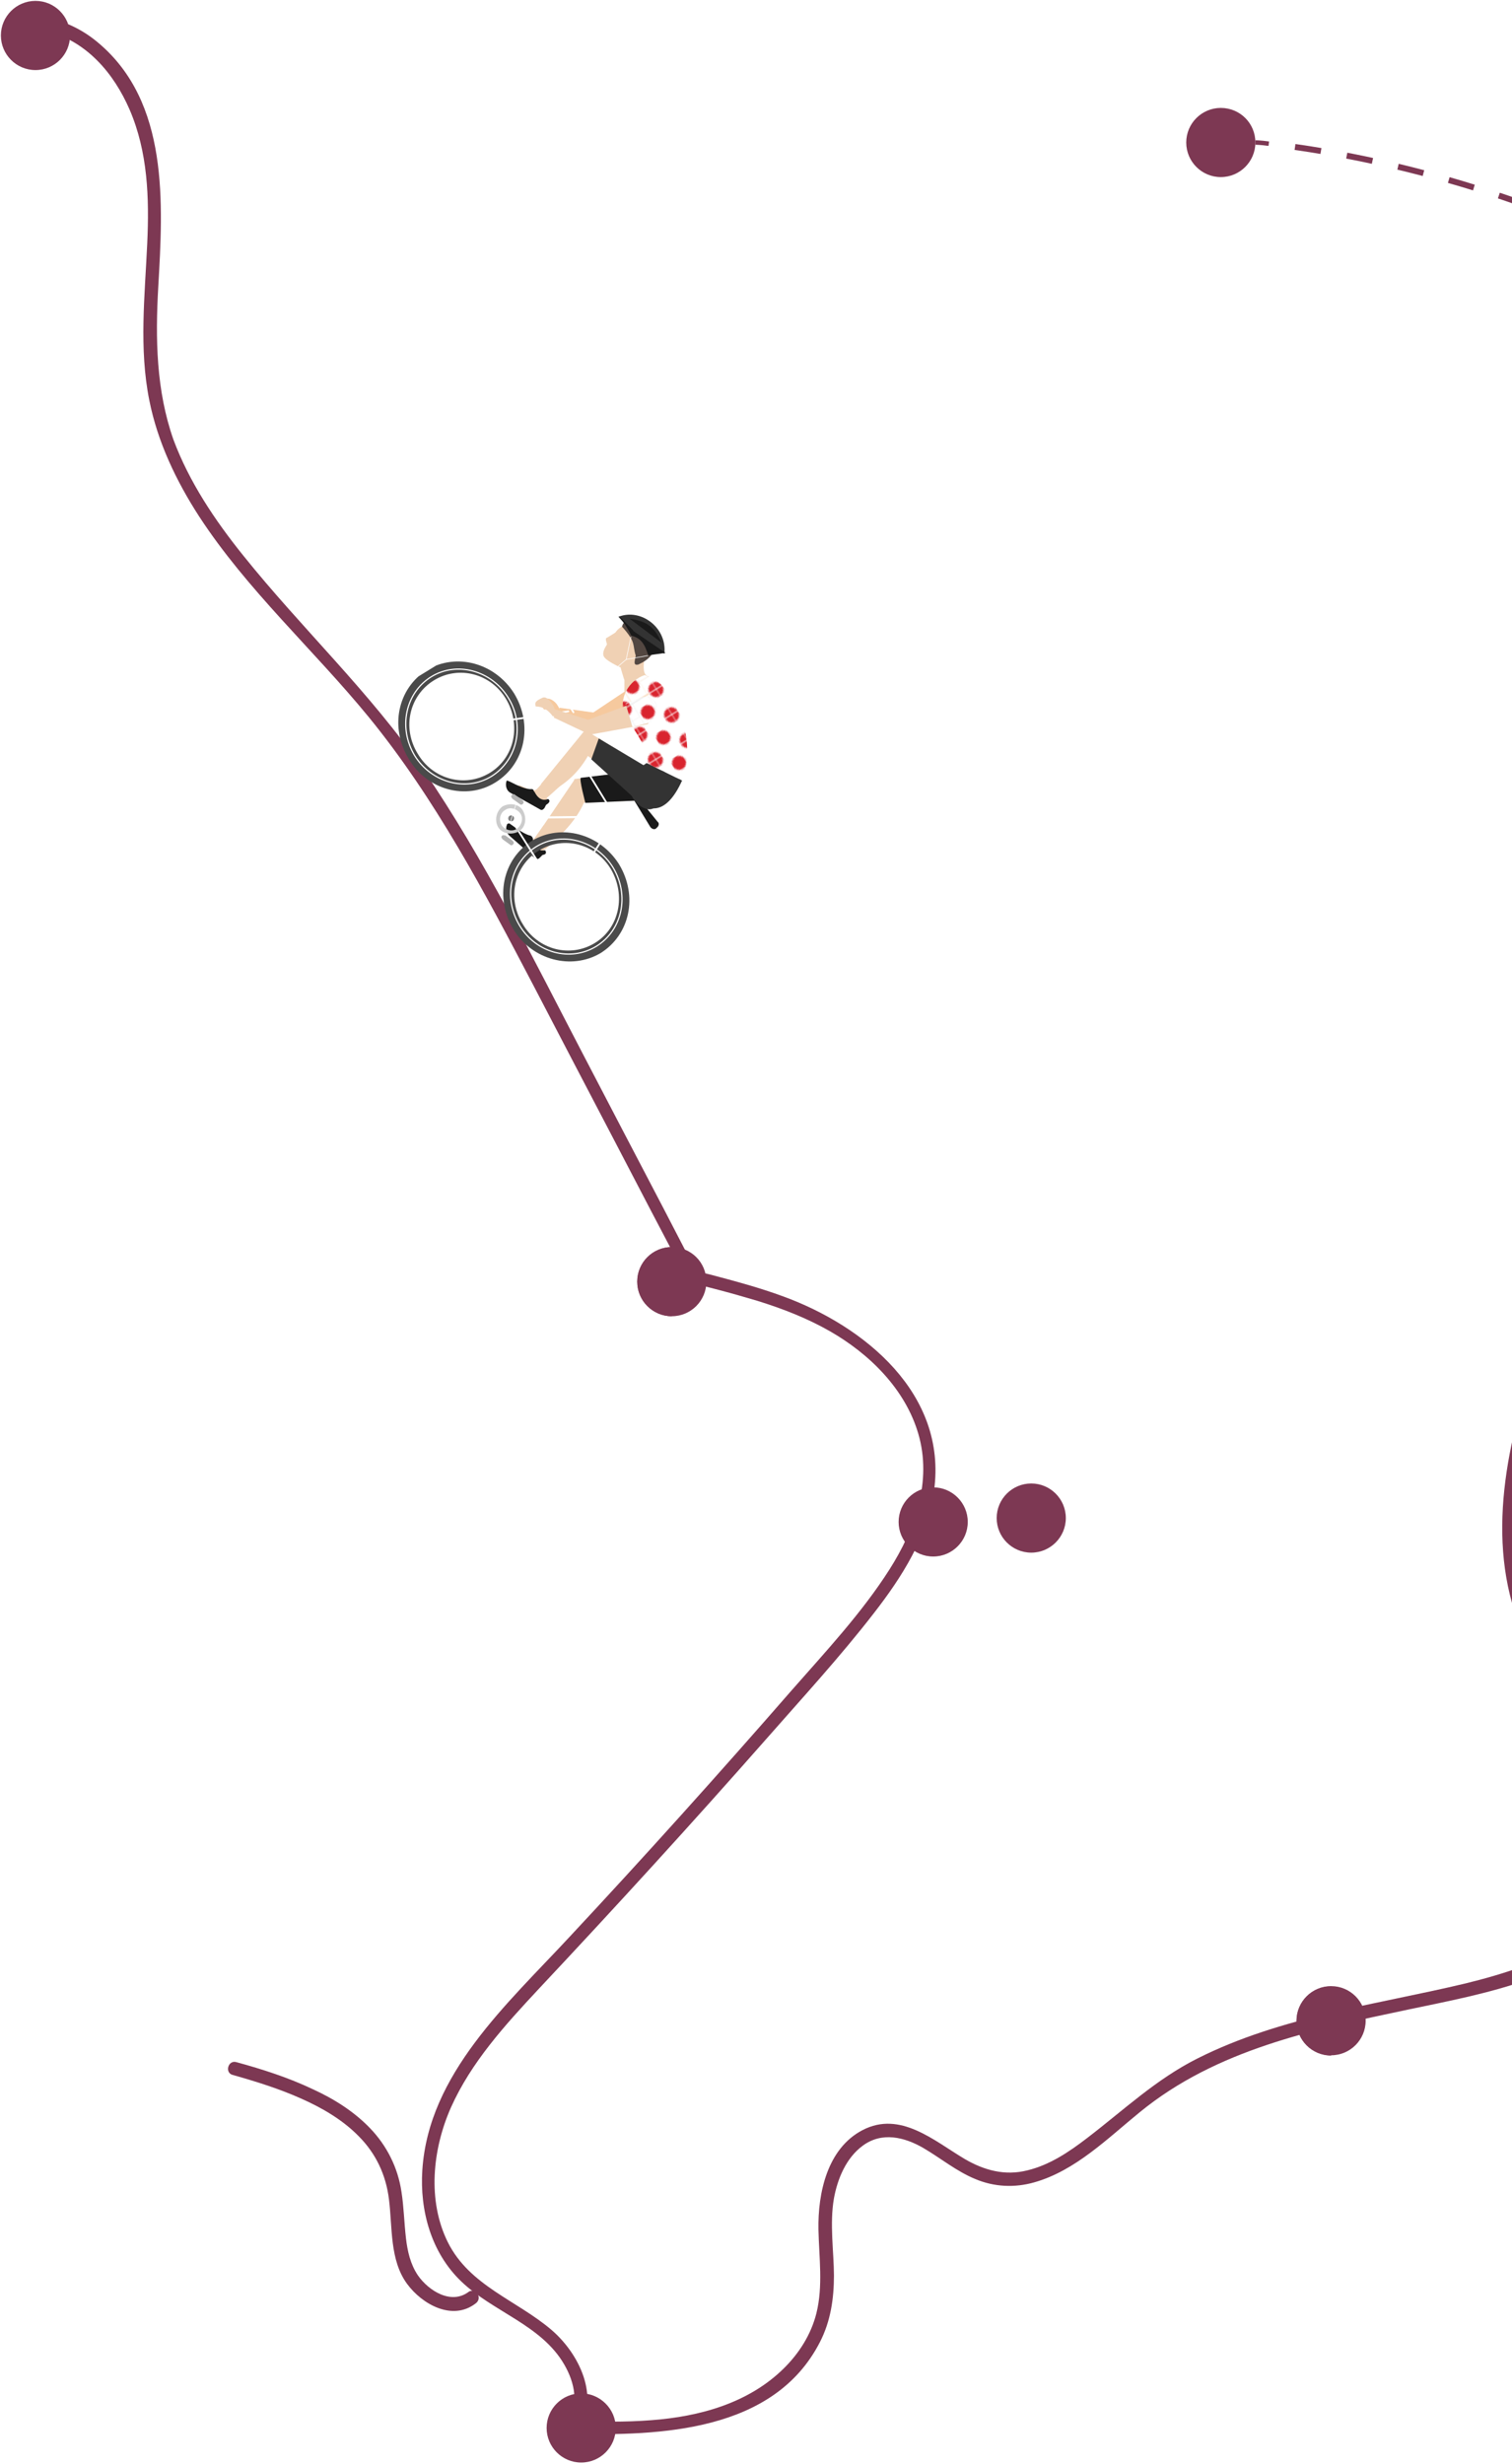 <?xml version="1.0" encoding="UTF-8"?>
<svg id="Calque_1" data-name="Calque 1" xmlns="http://www.w3.org/2000/svg" xmlns:xlink="http://www.w3.org/1999/xlink" version="1.1" viewBox="0 0 507.3 826.5">
  <defs>
    <style>
      .cls-1 {
        fill: #f6c99e;
      }

      .cls-1, .cls-2, .cls-3, .cls-4, .cls-5, .cls-6, .cls-7, .cls-8, .cls-9, .cls-10, .cls-11, .cls-12, .cls-13, .cls-14, .cls-15, .cls-16, .cls-17 {
        stroke-width: 0px;
      }

      .cls-18 {
        stroke-width: .6px;
      }

      .cls-18, .cls-19, .cls-4, .cls-20, .cls-21, .cls-22, .cls-23, .cls-24, .cls-25, .cls-26, .cls-27, .cls-28 {
        fill: none;
      }

      .cls-18, .cls-20, .cls-21, .cls-24, .cls-25, .cls-26, .cls-27, .cls-28 {
        stroke: #fff;
      }

      .cls-18, .cls-27 {
        stroke-linecap: round;
        stroke-linejoin: round;
      }

      .cls-2 {
        fill: #333;
      }

      .cls-3 {
        fill: #b3b3b3;
      }

      .cls-19 {
        stroke: #4a4a4a;
        stroke-width: 0px;
      }

      .cls-19, .cls-20, .cls-21, .cls-22, .cls-23, .cls-24, .cls-25, .cls-26, .cls-28 {
        stroke-miterlimit: 10;
      }

      .cls-29 {
        clip-path: url(#clippath);
      }

      .cls-5 {
        fill: #f0d1b4;
      }

      .cls-20 {
        stroke-width: .2px;
      }

      .cls-6 {
        fill: #1a1a1a;
      }

      .cls-21, .cls-27 {
        stroke-width: .6px;
      }

      .cls-30 {
        clip-path: url(#clippath-1);
      }

      .cls-31 {
        clip-path: url(#clippath-4);
      }

      .cls-32 {
        clip-path: url(#clippath-3);
      }

      .cls-33 {
        clip-path: url(#clippath-2);
      }

      .cls-34 {
        clip-path: url(#clippath-7);
      }

      .cls-35 {
        clip-path: url(#clippath-8);
      }

      .cls-36 {
        clip-path: url(#clippath-6);
      }

      .cls-37 {
        clip-path: url(#clippath-5);
      }

      .cls-38 {
        clip-path: url(#clippath-9);
      }

      .cls-39 {
        clip-path: url(#clippath-60);
      }

      .cls-40 {
        clip-path: url(#clippath-69);
      }

      .cls-41 {
        clip-path: url(#clippath-20);
      }

      .cls-42 {
        clip-path: url(#clippath-21);
      }

      .cls-43 {
        clip-path: url(#clippath-24);
      }

      .cls-44 {
        clip-path: url(#clippath-23);
      }

      .cls-45 {
        clip-path: url(#clippath-22);
      }

      .cls-46 {
        clip-path: url(#clippath-25);
      }

      .cls-47 {
        clip-path: url(#clippath-44);
      }

      .cls-48 {
        clip-path: url(#clippath-45);
      }

      .cls-49 {
        clip-path: url(#clippath-40);
      }

      .cls-50 {
        clip-path: url(#clippath-42);
      }

      .cls-51 {
        clip-path: url(#clippath-41);
      }

      .cls-52 {
        clip-path: url(#clippath-47);
      }

      .cls-53 {
        clip-path: url(#clippath-43);
      }

      .cls-54 {
        clip-path: url(#clippath-46);
      }

      .cls-55 {
        clip-path: url(#clippath-48);
      }

      .cls-56 {
        clip-path: url(#clippath-49);
      }

      .cls-57 {
        clip-path: url(#clippath-84);
      }

      .cls-58 {
        clip-path: url(#clippath-88);
      }

      .cls-59 {
        clip-path: url(#clippath-86);
      }

      .cls-60 {
        clip-path: url(#clippath-81);
      }

      .cls-61 {
        clip-path: url(#clippath-83);
      }

      .cls-62 {
        clip-path: url(#clippath-85);
      }

      .cls-63 {
        clip-path: url(#clippath-80);
      }

      .cls-64 {
        clip-path: url(#clippath-87);
      }

      .cls-65 {
        clip-path: url(#clippath-82);
      }

      .cls-66 {
        clip-path: url(#clippath-98);
      }

      .cls-67 {
        clip-path: url(#clippath-89);
      }

      .cls-68 {
        clip-path: url(#clippath-27);
      }

      .cls-69 {
        clip-path: url(#clippath-28);
      }

      .cls-70 {
        clip-path: url(#clippath-26);
      }

      .cls-71 {
        clip-path: url(#clippath-29);
      }

      .cls-72 {
        clip-path: url(#clippath-34);
      }

      .cls-73 {
        clip-path: url(#clippath-35);
      }

      .cls-74 {
        clip-path: url(#clippath-36);
      }

      .cls-75 {
        clip-path: url(#clippath-37);
      }

      .cls-76 {
        clip-path: url(#clippath-39);
      }

      .cls-77 {
        clip-path: url(#clippath-33);
      }

      .cls-78 {
        clip-path: url(#clippath-32);
      }

      .cls-79 {
        clip-path: url(#clippath-30);
      }

      .cls-80 {
        clip-path: url(#clippath-38);
      }

      .cls-81 {
        clip-path: url(#clippath-31);
      }

      .cls-82 {
        clip-path: url(#clippath-95);
      }

      .cls-83 {
        clip-path: url(#clippath-99);
      }

      .cls-84 {
        clip-path: url(#clippath-93);
      }

      .cls-85 {
        clip-path: url(#clippath-94);
      }

      .cls-86 {
        clip-path: url(#clippath-91);
      }

      .cls-87 {
        clip-path: url(#clippath-96);
      }

      .cls-88 {
        clip-path: url(#clippath-90);
      }

      .cls-89 {
        clip-path: url(#clippath-92);
      }

      .cls-90 {
        clip-path: url(#clippath-97);
      }

      .cls-91 {
        clip-path: url(#clippath-53);
      }

      .cls-92 {
        clip-path: url(#clippath-54);
      }

      .cls-93 {
        clip-path: url(#clippath-50);
      }

      .cls-94 {
        clip-path: url(#clippath-51);
      }

      .cls-95 {
        clip-path: url(#clippath-52);
      }

      .cls-96 {
        clip-path: url(#clippath-55);
      }

      .cls-97 {
        clip-path: url(#clippath-56);
      }

      .cls-98 {
        clip-path: url(#clippath-57);
      }

      .cls-99 {
        clip-path: url(#clippath-58);
      }

      .cls-100 {
        clip-path: url(#clippath-79);
      }

      .cls-101 {
        clip-path: url(#clippath-61);
      }

      .cls-102 {
        clip-path: url(#clippath-64);
      }

      .cls-103 {
        clip-path: url(#clippath-62);
      }

      .cls-104 {
        clip-path: url(#clippath-68);
      }

      .cls-105 {
        clip-path: url(#clippath-67);
      }

      .cls-106 {
        clip-path: url(#clippath-73);
      }

      .cls-107 {
        clip-path: url(#clippath-59);
      }

      .cls-108 {
        clip-path: url(#clippath-65);
      }

      .cls-109 {
        clip-path: url(#clippath-63);
      }

      .cls-110 {
        clip-path: url(#clippath-66);
      }

      .cls-111 {
        clip-path: url(#clippath-70);
      }

      .cls-112 {
        clip-path: url(#clippath-75);
      }

      .cls-113 {
        clip-path: url(#clippath-72);
      }

      .cls-114 {
        clip-path: url(#clippath-78);
      }

      .cls-115 {
        clip-path: url(#clippath-71);
      }

      .cls-116 {
        clip-path: url(#clippath-77);
      }

      .cls-117 {
        clip-path: url(#clippath-74);
      }

      .cls-118 {
        clip-path: url(#clippath-76);
      }

      .cls-119 {
        clip-path: url(#clippath-14);
      }

      .cls-120 {
        clip-path: url(#clippath-13);
      }

      .cls-121 {
        clip-path: url(#clippath-12);
      }

      .cls-122 {
        clip-path: url(#clippath-10);
      }

      .cls-123 {
        clip-path: url(#clippath-15);
      }

      .cls-124 {
        clip-path: url(#clippath-17);
      }

      .cls-125 {
        clip-path: url(#clippath-16);
      }

      .cls-126 {
        clip-path: url(#clippath-19);
      }

      .cls-127 {
        clip-path: url(#clippath-11);
      }

      .cls-128 {
        clip-path: url(#clippath-18);
      }

      .cls-22 {
        stroke-width: 1.5px;
      }

      .cls-22, .cls-23 {
        stroke: #7d3853;
      }

      .cls-7 {
        fill: gray;
      }

      .cls-8 {
        fill: #534741;
      }

      .cls-9, .cls-10 {
        fill: #7d3853;
      }

      .cls-9, .cls-11 {
        fill-rule: evenodd;
      }

      .cls-23 {
        stroke-dasharray: 0 0 8.8 8.8;
        stroke-width: 2px;
      }

      .cls-24 {
        stroke-width: .7px;
      }

      .cls-25 {
        stroke-width: 0px;
      }

      .cls-11 {
        fill: #d9242e;
      }

      .cls-26 {
        stroke-width: .4px;
      }

      .cls-12 {
        fill: url(#SVGID_0000005495445092814612631);
      }

      .cls-13 {
        fill: #ccc;
      }

      .cls-14 {
        fill: url(#SVGID_0000008450662137471696015);
      }

      .cls-15 {
        fill: #fff;
      }

      .cls-16 {
        fill: #e6e6e6;
      }

      .cls-17 {
        fill: #4a4a4a;
      }

      .cls-129 {
        clip-path: url(#clippath-144);
      }

      .cls-130 {
        clip-path: url(#clippath-146);
      }

      .cls-131 {
        clip-path: url(#clippath-142);
      }

      .cls-132 {
        clip-path: url(#clippath-148);
      }

      .cls-133 {
        clip-path: url(#clippath-141);
      }

      .cls-134 {
        clip-path: url(#clippath-145);
      }

      .cls-135 {
        clip-path: url(#clippath-143);
      }

      .cls-136 {
        clip-path: url(#clippath-147);
      }

      .cls-137 {
        clip-path: url(#clippath-149);
      }

      .cls-138 {
        clip-path: url(#clippath-140);
      }

      .cls-139 {
        clip-path: url(#clippath-150);
      }

      .cls-140 {
        clip-path: url(#clippath-113);
      }

      .cls-141 {
        clip-path: url(#clippath-112);
      }

      .cls-142 {
        clip-path: url(#clippath-111);
      }

      .cls-143 {
        clip-path: url(#clippath-110);
      }

      .cls-144 {
        clip-path: url(#clippath-115);
      }

      .cls-145 {
        clip-path: url(#clippath-114);
      }

      .cls-146 {
        clip-path: url(#clippath-116);
      }

      .cls-147 {
        clip-path: url(#clippath-117);
      }

      .cls-148 {
        clip-path: url(#clippath-118);
      }

      .cls-149 {
        clip-path: url(#clippath-119);
      }

      .cls-150 {
        clip-path: url(#clippath-105);
      }

      .cls-151 {
        clip-path: url(#clippath-100);
      }

      .cls-152 {
        clip-path: url(#clippath-102);
      }

      .cls-153 {
        clip-path: url(#clippath-103);
      }

      .cls-154 {
        clip-path: url(#clippath-107);
      }

      .cls-155 {
        clip-path: url(#clippath-109);
      }

      .cls-156 {
        clip-path: url(#clippath-104);
      }

      .cls-157 {
        clip-path: url(#clippath-101);
      }

      .cls-158 {
        clip-path: url(#clippath-108);
      }

      .cls-159 {
        clip-path: url(#clippath-106);
      }

      .cls-160 {
        clip-path: url(#clippath-136);
      }

      .cls-161 {
        clip-path: url(#clippath-138);
      }

      .cls-162 {
        clip-path: url(#clippath-135);
      }

      .cls-163 {
        clip-path: url(#clippath-132);
      }

      .cls-164 {
        clip-path: url(#clippath-137);
      }

      .cls-165 {
        clip-path: url(#clippath-130);
      }

      .cls-166 {
        clip-path: url(#clippath-133);
      }

      .cls-167 {
        clip-path: url(#clippath-134);
      }

      .cls-168 {
        clip-path: url(#clippath-139);
      }

      .cls-169 {
        clip-path: url(#clippath-131);
      }

      .cls-170 {
        clip-path: url(#clippath-129);
      }

      .cls-171 {
        clip-path: url(#clippath-122);
      }

      .cls-172 {
        clip-path: url(#clippath-126);
      }

      .cls-173 {
        clip-path: url(#clippath-125);
      }

      .cls-174 {
        clip-path: url(#clippath-120);
      }

      .cls-175 {
        clip-path: url(#clippath-121);
      }

      .cls-176 {
        clip-path: url(#clippath-123);
      }

      .cls-177 {
        clip-path: url(#clippath-124);
      }

      .cls-178 {
        clip-path: url(#clippath-127);
      }

      .cls-179 {
        clip-path: url(#clippath-128);
      }

      .cls-28 {
        stroke-width: .2px;
      }
    </style>
    <clipPath id="clippath">
      <rect class="cls-4" x="147.8" y="203" width="94.5" height="111.3" transform="translate(-106.6 140.5) rotate(-31.6)"/>
    </clipPath>
    <clipPath id="clippath-1">
      <rect class="cls-4" x="147.8" y="203" width="94.5" height="111.3" transform="translate(-106.6 140.5) rotate(-31.6)"/>
    </clipPath>
    <clipPath id="clippath-2">
      <rect class="cls-4" x="147.8" y="203" width="94.5" height="111.3" transform="translate(-106.6 140.5) rotate(-31.6)"/>
    </clipPath>
    <clipPath id="clippath-3">
      <rect class="cls-4" x="147.8" y="203" width="94.5" height="111.3" transform="translate(-106.6 140.5) rotate(-31.6)"/>
    </clipPath>
    <clipPath id="clippath-4">
      <rect class="cls-4" x="147.8" y="203" width="94.5" height="111.3" transform="translate(-106.6 140.5) rotate(-31.6)"/>
    </clipPath>
    <clipPath id="clippath-5">
      <rect class="cls-4" x="147.8" y="203" width="94.5" height="111.3" transform="translate(-106.6 140.5) rotate(-31.6)"/>
    </clipPath>
    <clipPath id="clippath-6">
      <rect class="cls-4" x="147.8" y="203" width="94.5" height="111.3" transform="translate(-106.6 140.5) rotate(-31.6)"/>
    </clipPath>
    <clipPath id="clippath-7">
      <rect class="cls-4" x="147.8" y="203" width="94.5" height="111.3" transform="translate(-106.6 140.5) rotate(-31.6)"/>
    </clipPath>
    <clipPath id="clippath-8">
      <rect class="cls-4" x="147.8" y="203" width="94.5" height="111.3" transform="translate(-106.6 140.5) rotate(-31.6)"/>
    </clipPath>
    <clipPath id="clippath-9">
      <rect class="cls-4" x="147.8" y="203" width="94.5" height="111.3" transform="translate(-106.6 140.5) rotate(-31.6)"/>
    </clipPath>
    <clipPath id="clippath-10">
      <rect class="cls-4" x="147.8" y="203" width="94.5" height="111.3" transform="translate(-106.6 140.5) rotate(-31.6)"/>
    </clipPath>
    <clipPath id="clippath-11">
      <rect class="cls-4" x="147.8" y="203" width="94.5" height="111.3" transform="translate(-106.6 140.5) rotate(-31.6)"/>
    </clipPath>
    <clipPath id="clippath-12">
      <rect class="cls-4" x="147.8" y="203" width="94.5" height="111.3" transform="translate(-106.6 140.5) rotate(-31.6)"/>
    </clipPath>
    <clipPath id="clippath-13">
      <rect class="cls-4" x="147.8" y="203" width="94.5" height="111.3" transform="translate(-106.6 140.5) rotate(-31.6)"/>
    </clipPath>
    <clipPath id="clippath-14">
      <rect class="cls-4" x="147.8" y="203" width="94.5" height="111.3" transform="translate(-106.6 140.5) rotate(-31.6)"/>
    </clipPath>
    <clipPath id="clippath-15">
      <rect class="cls-4" x="147.8" y="203" width="94.5" height="111.3" transform="translate(-106.6 140.5) rotate(-31.6)"/>
    </clipPath>
    <clipPath id="clippath-16">
      <rect class="cls-4" x="147.8" y="203" width="94.5" height="111.3" transform="translate(-106.6 140.5) rotate(-31.6)"/>
    </clipPath>
    <clipPath id="clippath-17">
      <rect class="cls-4" x="147.8" y="203" width="94.5" height="111.3" transform="translate(-106.6 140.5) rotate(-31.6)"/>
    </clipPath>
    <clipPath id="clippath-18">
      <rect class="cls-4" x="147.8" y="203" width="94.5" height="111.3" transform="translate(-106.6 140.5) rotate(-31.6)"/>
    </clipPath>
    <clipPath id="clippath-19">
      <rect class="cls-4" x="147.8" y="203" width="94.5" height="111.3" transform="translate(-106.6 140.5) rotate(-31.6)"/>
    </clipPath>
    <clipPath id="clippath-20">
      <rect class="cls-4" x="147.8" y="203" width="94.5" height="111.3" transform="translate(-106.6 140.5) rotate(-31.6)"/>
    </clipPath>
    <clipPath id="clippath-21">
      <rect class="cls-4" x="147.8" y="203" width="94.5" height="111.3" transform="translate(-106.6 140.5) rotate(-31.6)"/>
    </clipPath>
    <clipPath id="clippath-22">
      <rect class="cls-4" x="147.8" y="203" width="94.5" height="111.3" transform="translate(-106.6 140.5) rotate(-31.6)"/>
    </clipPath>
    <clipPath id="clippath-23">
      <rect class="cls-4" x="147.8" y="203" width="94.5" height="111.3" transform="translate(-106.6 140.5) rotate(-31.6)"/>
    </clipPath>
    <clipPath id="clippath-24">
      <rect class="cls-4" x="147.8" y="203" width="94.5" height="111.3" transform="translate(-106.6 140.5) rotate(-31.6)"/>
    </clipPath>
    <clipPath id="clippath-25">
      <rect class="cls-4" x="147.8" y="203" width="94.5" height="111.3" transform="translate(-106.6 140.5) rotate(-31.6)"/>
    </clipPath>
    <clipPath id="clippath-26">
      <rect class="cls-4" x="147.8" y="203" width="94.5" height="111.3" transform="translate(-106.6 140.5) rotate(-31.6)"/>
    </clipPath>
    <clipPath id="clippath-27">
      <rect class="cls-4" x="147.8" y="203" width="94.5" height="111.3" transform="translate(-106.6 140.5) rotate(-31.6)"/>
    </clipPath>
    <clipPath id="clippath-28">
      <rect class="cls-4" x="147.8" y="203" width="94.5" height="111.3" transform="translate(-106.6 140.5) rotate(-31.6)"/>
    </clipPath>
    <clipPath id="clippath-29">
      <rect class="cls-4" x="147.8" y="203" width="94.5" height="111.3" transform="translate(-106.6 140.5) rotate(-31.6)"/>
    </clipPath>
    <clipPath id="clippath-30">
      <rect class="cls-4" x="147.8" y="203" width="94.5" height="111.3" transform="translate(-106.6 140.5) rotate(-31.6)"/>
    </clipPath>
    <clipPath id="clippath-31">
      <rect class="cls-4" x="147.8" y="203" width="94.5" height="111.3" transform="translate(-106.6 140.5) rotate(-31.6)"/>
    </clipPath>
    <clipPath id="clippath-32">
      <rect class="cls-4" x="147.8" y="203" width="94.5" height="111.3" transform="translate(-106.6 140.5) rotate(-31.6)"/>
    </clipPath>
    <clipPath id="clippath-33">
      <rect class="cls-4" x="147.8" y="203" width="94.5" height="111.3" transform="translate(-106.6 140.5) rotate(-31.6)"/>
    </clipPath>
    <clipPath id="clippath-34">
      <rect class="cls-4" x="147.8" y="203" width="94.5" height="111.3" transform="translate(-106.6 140.5) rotate(-31.6)"/>
    </clipPath>
    <clipPath id="clippath-35">
      <rect class="cls-4" x="147.8" y="203" width="94.5" height="111.3" transform="translate(-106.6 140.5) rotate(-31.6)"/>
    </clipPath>
    <clipPath id="clippath-36">
      <rect class="cls-4" x="147.8" y="203" width="94.5" height="111.3" transform="translate(-106.6 140.5) rotate(-31.6)"/>
    </clipPath>
    <clipPath id="clippath-37">
      <rect class="cls-4" x="147.8" y="203" width="94.5" height="111.3" transform="translate(-106.6 140.5) rotate(-31.6)"/>
    </clipPath>
    <clipPath id="clippath-38">
      <rect class="cls-4" x="147.8" y="203" width="94.5" height="111.3" transform="translate(-106.6 140.5) rotate(-31.6)"/>
    </clipPath>
    <clipPath id="clippath-39">
      <rect class="cls-4" x="147.8" y="203" width="94.5" height="111.3" transform="translate(-106.6 140.5) rotate(-31.6)"/>
    </clipPath>
    <clipPath id="clippath-40">
      <rect class="cls-4" x="147.8" y="203" width="94.5" height="111.3" transform="translate(-106.6 140.5) rotate(-31.6)"/>
    </clipPath>
    <clipPath id="clippath-41">
      <rect class="cls-4" x="147.8" y="203" width="94.5" height="111.3" transform="translate(-106.6 140.5) rotate(-31.6)"/>
    </clipPath>
    <clipPath id="clippath-42">
      <rect class="cls-4" x="147.8" y="203" width="94.5" height="111.3" transform="translate(-106.6 140.5) rotate(-31.6)"/>
    </clipPath>
    <clipPath id="clippath-43">
      <rect class="cls-4" x="147.8" y="203" width="94.5" height="111.3" transform="translate(-106.6 140.5) rotate(-31.6)"/>
    </clipPath>
    <clipPath id="clippath-44">
      <rect class="cls-4" x="147.8" y="203" width="94.5" height="111.3" transform="translate(-106.6 140.5) rotate(-31.6)"/>
    </clipPath>
    <clipPath id="clippath-45">
      <rect class="cls-4" x="147.8" y="203" width="94.5" height="111.3" transform="translate(-106.6 140.5) rotate(-31.6)"/>
    </clipPath>
    <clipPath id="clippath-46">
      <rect class="cls-4" x="147.8" y="203" width="94.5" height="111.3" transform="translate(-106.6 140.5) rotate(-31.6)"/>
    </clipPath>
    <clipPath id="clippath-47">
      <rect class="cls-4" x="147.8" y="203" width="94.5" height="111.3" transform="translate(-106.6 140.5) rotate(-31.6)"/>
    </clipPath>
    <clipPath id="clippath-48">
      <rect class="cls-4" x="147.8" y="203" width="94.5" height="111.3" transform="translate(-106.6 140.5) rotate(-31.6)"/>
    </clipPath>
    <clipPath id="clippath-49">
      <rect class="cls-4" x="147.8" y="203" width="94.5" height="111.3" transform="translate(-106.6 140.5) rotate(-31.6)"/>
    </clipPath>
    <clipPath id="clippath-50">
      <rect class="cls-4" x="147.8" y="203" width="94.5" height="111.3" transform="translate(-106.6 140.5) rotate(-31.6)"/>
    </clipPath>
    <clipPath id="clippath-51">
      <rect class="cls-4" x="147.8" y="203" width="94.5" height="111.3" transform="translate(-106.6 140.5) rotate(-31.6)"/>
    </clipPath>
    <clipPath id="clippath-52">
      <rect class="cls-4" x="147.8" y="203" width="94.5" height="111.3" transform="translate(-106.6 140.5) rotate(-31.6)"/>
    </clipPath>
    <clipPath id="clippath-53">
      <rect class="cls-4" x="147.8" y="203" width="94.5" height="111.3" transform="translate(-106.6 140.5) rotate(-31.6)"/>
    </clipPath>
    <clipPath id="clippath-54">
      <rect class="cls-4" x="147.8" y="203" width="94.5" height="111.3" transform="translate(-106.6 140.5) rotate(-31.6)"/>
    </clipPath>
    <clipPath id="clippath-55">
      <rect class="cls-4" x="147.8" y="203" width="94.5" height="111.3" transform="translate(-106.6 140.5) rotate(-31.6)"/>
    </clipPath>
    <clipPath id="clippath-56">
      <rect class="cls-4" x="147.8" y="203" width="94.5" height="111.3" transform="translate(-106.6 140.5) rotate(-31.6)"/>
    </clipPath>
    <clipPath id="clippath-57">
      <rect class="cls-4" x="147.8" y="203" width="94.5" height="111.3" transform="translate(-106.6 140.5) rotate(-31.6)"/>
    </clipPath>
    <clipPath id="clippath-58">
      <rect class="cls-4" x="147.8" y="203" width="94.5" height="111.3" transform="translate(-106.6 140.5) rotate(-31.6)"/>
    </clipPath>
    <clipPath id="clippath-59">
      <rect class="cls-4" x="147.8" y="203" width="94.5" height="111.3" transform="translate(-106.6 140.5) rotate(-31.6)"/>
    </clipPath>
    <clipPath id="clippath-60">
      <rect class="cls-4" x="147.8" y="203" width="94.5" height="111.3" transform="translate(-106.6 140.5) rotate(-31.6)"/>
    </clipPath>
    <clipPath id="clippath-61">
      <rect class="cls-4" x="147.8" y="203" width="94.5" height="111.3" transform="translate(-106.6 140.5) rotate(-31.6)"/>
    </clipPath>
    <clipPath id="clippath-62">
      <rect class="cls-4" x="147.8" y="203" width="94.5" height="111.3" transform="translate(-106.6 140.5) rotate(-31.6)"/>
    </clipPath>
    <clipPath id="clippath-63">
      <rect class="cls-4" x="147.8" y="203" width="94.5" height="111.3" transform="translate(-106.6 140.5) rotate(-31.6)"/>
    </clipPath>
    <clipPath id="clippath-64">
      <rect class="cls-4" x="147.8" y="203" width="94.5" height="111.3" transform="translate(-106.6 140.5) rotate(-31.6)"/>
    </clipPath>
    <clipPath id="clippath-65">
      <rect class="cls-4" x="147.8" y="203" width="94.5" height="111.3" transform="translate(-106.6 140.5) rotate(-31.6)"/>
    </clipPath>
    <clipPath id="clippath-66">
      <rect class="cls-4" x="147.8" y="203" width="94.5" height="111.3" transform="translate(-106.6 140.5) rotate(-31.6)"/>
    </clipPath>
    <clipPath id="clippath-67">
      <rect class="cls-4" x="147.8" y="203" width="94.5" height="111.3" transform="translate(-106.6 140.5) rotate(-31.6)"/>
    </clipPath>
    <clipPath id="clippath-68">
      <rect class="cls-4" x="147.8" y="203" width="94.5" height="111.3" transform="translate(-106.6 140.5) rotate(-31.6)"/>
    </clipPath>
    <clipPath id="clippath-69">
      <rect class="cls-4" x="147.8" y="203" width="94.5" height="111.3" transform="translate(-106.6 140.5) rotate(-31.6)"/>
    </clipPath>
    <clipPath id="clippath-70">
      <rect class="cls-4" x="147.8" y="203" width="94.5" height="111.3" transform="translate(-106.6 140.5) rotate(-31.6)"/>
    </clipPath>
    <clipPath id="clippath-71">
      <rect class="cls-4" x="147.8" y="203" width="94.5" height="111.3" transform="translate(-106.6 140.5) rotate(-31.6)"/>
    </clipPath>
    <clipPath id="clippath-72">
      <rect class="cls-4" x="147.8" y="203" width="94.5" height="111.3" transform="translate(-106.6 140.5) rotate(-31.6)"/>
    </clipPath>
    <clipPath id="clippath-73">
      <rect class="cls-4" x="147.8" y="203" width="94.5" height="111.3" transform="translate(-106.6 140.5) rotate(-31.6)"/>
    </clipPath>
    <clipPath id="clippath-74">
      <rect class="cls-4" x="147.8" y="203" width="94.5" height="111.3" transform="translate(-106.6 140.5) rotate(-31.6)"/>
    </clipPath>
    <clipPath id="clippath-75">
      <rect class="cls-4" x="147.8" y="203" width="94.5" height="111.3" transform="translate(-106.6 140.5) rotate(-31.6)"/>
    </clipPath>
    <clipPath id="clippath-76">
      <rect class="cls-4" x="147.8" y="203" width="94.5" height="111.3" transform="translate(-106.6 140.5) rotate(-31.6)"/>
    </clipPath>
    <clipPath id="clippath-77">
      <rect class="cls-4" x="147.8" y="203" width="94.5" height="111.3" transform="translate(-106.6 140.5) rotate(-31.6)"/>
    </clipPath>
    <clipPath id="clippath-78">
      <rect class="cls-4" x="147.8" y="203" width="94.5" height="111.3" transform="translate(-106.6 140.5) rotate(-31.6)"/>
    </clipPath>
    <clipPath id="clippath-79">
      <rect class="cls-4" x="147.8" y="203" width="94.5" height="111.3" transform="translate(-106.6 140.5) rotate(-31.6)"/>
    </clipPath>
    <clipPath id="clippath-80">
      <rect class="cls-4" x="147.8" y="203" width="94.5" height="111.3" transform="translate(-106.6 140.5) rotate(-31.6)"/>
    </clipPath>
    <clipPath id="clippath-81">
      <rect class="cls-4" x="147.8" y="203" width="94.5" height="111.3" transform="translate(-106.6 140.5) rotate(-31.6)"/>
    </clipPath>
    <clipPath id="clippath-82">
      <rect class="cls-4" x="147.8" y="203" width="94.5" height="111.3" transform="translate(-106.6 140.5) rotate(-31.6)"/>
    </clipPath>
    <clipPath id="clippath-83">
      <rect class="cls-4" x="147.8" y="203" width="94.5" height="111.3" transform="translate(-106.6 140.5) rotate(-31.6)"/>
    </clipPath>
    <clipPath id="clippath-84">
      <rect class="cls-4" x="147.8" y="203" width="94.5" height="111.3" transform="translate(-106.6 140.5) rotate(-31.6)"/>
    </clipPath>
    <clipPath id="clippath-85">
      <rect class="cls-4" x="147.8" y="203" width="94.5" height="111.3" transform="translate(-106.6 140.5) rotate(-31.6)"/>
    </clipPath>
    <clipPath id="clippath-86">
      <rect class="cls-4" x="147.8" y="203" width="94.5" height="111.3" transform="translate(-106.6 140.5) rotate(-31.6)"/>
    </clipPath>
    <clipPath id="clippath-87">
      <rect class="cls-4" x="147.8" y="203" width="94.5" height="111.3" transform="translate(-106.6 140.5) rotate(-31.6)"/>
    </clipPath>
    <clipPath id="clippath-88">
      <rect class="cls-4" x="147.8" y="203" width="94.5" height="111.3" transform="translate(-106.6 140.5) rotate(-31.6)"/>
    </clipPath>
    <clipPath id="clippath-89">
      <rect class="cls-4" x="147.8" y="203" width="94.5" height="111.3" transform="translate(-106.6 140.5) rotate(-31.6)"/>
    </clipPath>
    <clipPath id="clippath-90">
      <rect class="cls-4" x="147.8" y="203" width="94.5" height="111.3" transform="translate(-106.6 140.5) rotate(-31.6)"/>
    </clipPath>
    <clipPath id="clippath-91">
      <rect class="cls-4" x="147.8" y="203" width="94.5" height="111.3" transform="translate(-106.6 140.5) rotate(-31.6)"/>
    </clipPath>
    <clipPath id="clippath-92">
      <rect class="cls-4" x="147.8" y="203" width="94.5" height="111.3" transform="translate(-106.6 140.5) rotate(-31.6)"/>
    </clipPath>
    <clipPath id="clippath-93">
      <rect class="cls-4" x="147.8" y="203" width="94.5" height="111.3" transform="translate(-106.6 140.5) rotate(-31.6)"/>
    </clipPath>
    <clipPath id="clippath-94">
      <rect class="cls-4" x="147.8" y="203" width="94.5" height="111.3" transform="translate(-106.6 140.5) rotate(-31.6)"/>
    </clipPath>
    <clipPath id="clippath-95">
      <rect class="cls-4" x="147.8" y="203" width="94.5" height="111.3" transform="translate(-106.6 140.5) rotate(-31.6)"/>
    </clipPath>
    <clipPath id="clippath-96">
      <rect class="cls-4" x="147.8" y="203" width="94.5" height="111.3" transform="translate(-106.6 140.5) rotate(-31.6)"/>
    </clipPath>
    <clipPath id="clippath-97">
      <rect class="cls-4" x="147.8" y="203" width="94.5" height="111.3" transform="translate(-106.6 140.5) rotate(-31.6)"/>
    </clipPath>
    <clipPath id="clippath-98">
      <rect class="cls-4" x="147.8" y="203" width="94.5" height="111.3" transform="translate(-106.6 140.5) rotate(-31.6)"/>
    </clipPath>
    <clipPath id="clippath-99">
      <rect class="cls-4" x="147.8" y="203" width="94.5" height="111.3" transform="translate(-106.6 140.5) rotate(-31.6)"/>
    </clipPath>
    <clipPath id="clippath-100">
      <rect class="cls-4" x="147.8" y="203" width="94.5" height="111.3" transform="translate(-106.6 140.5) rotate(-31.6)"/>
    </clipPath>
    <clipPath id="clippath-101">
      <rect class="cls-4" x="147.8" y="203" width="94.5" height="111.3" transform="translate(-106.6 140.5) rotate(-31.6)"/>
    </clipPath>
    <clipPath id="clippath-102">
      <rect class="cls-4" x="147.8" y="203" width="94.5" height="111.3" transform="translate(-106.6 140.5) rotate(-31.6)"/>
    </clipPath>
    <clipPath id="clippath-103">
      <rect class="cls-4" x="147.8" y="203" width="94.5" height="111.3" transform="translate(-106.6 140.5) rotate(-31.6)"/>
    </clipPath>
    <clipPath id="clippath-104">
      <rect class="cls-4" x="147.8" y="203" width="94.5" height="111.3" transform="translate(-106.6 140.5) rotate(-31.6)"/>
    </clipPath>
    <clipPath id="clippath-105">
      <rect class="cls-4" x="147.8" y="203" width="94.5" height="111.3" transform="translate(-106.6 140.5) rotate(-31.6)"/>
    </clipPath>
    <clipPath id="clippath-106">
      <rect class="cls-4" x="147.8" y="203" width="94.5" height="111.3" transform="translate(-106.6 140.5) rotate(-31.6)"/>
    </clipPath>
    <clipPath id="clippath-107">
      <rect class="cls-4" x="147.8" y="203" width="94.5" height="111.3" transform="translate(-106.6 140.5) rotate(-31.6)"/>
    </clipPath>
    <clipPath id="clippath-108">
      <rect class="cls-4" x="147.8" y="203" width="94.5" height="111.3" transform="translate(-106.6 140.5) rotate(-31.6)"/>
    </clipPath>
    <clipPath id="clippath-109">
      <rect class="cls-4" x="147.8" y="203" width="94.5" height="111.3" transform="translate(-106.6 140.5) rotate(-31.6)"/>
    </clipPath>
    <clipPath id="clippath-110">
      <rect class="cls-4" x="147.8" y="203" width="94.5" height="111.3" transform="translate(-106.6 140.5) rotate(-31.6)"/>
    </clipPath>
    <clipPath id="clippath-111">
      <rect class="cls-4" x="147.8" y="203" width="94.5" height="111.3" transform="translate(-106.6 140.5) rotate(-31.6)"/>
    </clipPath>
    <clipPath id="clippath-112">
      <rect class="cls-4" x="147.8" y="203" width="94.5" height="111.3" transform="translate(-106.6 140.5) rotate(-31.6)"/>
    </clipPath>
    <clipPath id="clippath-113">
      <rect class="cls-4" x="147.8" y="203" width="94.5" height="111.3" transform="translate(-106.6 140.5) rotate(-31.6)"/>
    </clipPath>
    <clipPath id="clippath-114">
      <rect class="cls-4" y="0" width="19.4" height="24.7"/>
    </clipPath>
    <clipPath id="clippath-115">
      <rect class="cls-4" y="0" width="19.4" height="24.7"/>
    </clipPath>
    <clipPath id="clippath-116">
      <rect class="cls-4" y="0" width="19.4" height="24.7"/>
    </clipPath>
    <clipPath id="clippath-117">
      <rect class="cls-4" y="0" width="19.4" height="24.7"/>
    </clipPath>
    <clipPath id="clippath-118">
      <rect class="cls-4" y="0" width="19.4" height="24.7"/>
    </clipPath>
    <clipPath id="clippath-119">
      <rect class="cls-4" y="0" width="19.4" height="24.7"/>
    </clipPath>
    <clipPath id="clippath-120">
      <rect class="cls-4" y="0" width="19.4" height="24.7"/>
    </clipPath>
    <clipPath id="clippath-121">
      <rect class="cls-4" y="0" width="19.4" height="24.7"/>
    </clipPath>
    <clipPath id="clippath-122">
      <rect class="cls-4" y="0" width="19.4" height="24.7"/>
    </clipPath>
    <clipPath id="clippath-123">
      <rect class="cls-4" y="0" width="19.4" height="24.7"/>
    </clipPath>
    <pattern id="SVGID_0000005495445092814612631" data-name="SVGID 0000005495445092814612631" x="0" y="0" width="19.4" height="24.7" patternTransform="translate(-2.1 -8073.5) rotate(58.4) scale(.5)" patternUnits="userSpaceOnUse" viewBox="0 0 19.4 24.7">
      <g>
        <rect class="cls-4" width="19.4" height="24.7"/>
        <g>
          <rect class="cls-4" width="19.4" height="24.7"/>
          <g>
            <g class="cls-145">
              <rect class="cls-15" x="9.7" y="18.5" width="19.4" height="12.4"/>
            </g>
            <g class="cls-144">
              <path class="cls-11" d="M24,24.7c0,2.6-2.1,4.7-4.7,4.7s-4.7-2.1-4.7-4.7,2.1-4.7,4.7-4.7c2.6,0,4.7,2.1,4.7,4.7"/>
            </g>
            <g class="cls-146">
              <rect class="cls-15" x="-9.7" y="18.5" width="19.4" height="12.4"/>
            </g>
            <g class="cls-147">
              <path class="cls-11" d="M4.7,24.7c0,2.6-2.1,4.7-4.7,4.7s-4.7-2.1-4.7-4.7,2.1-4.7,4.7-4.7c2.6,0,4.7,2.1,4.7,4.7"/>
            </g>
            <g class="cls-148">
              <rect class="cls-15" y="6.1" width="19.4" height="12.4"/>
            </g>
            <g class="cls-149">
              <path class="cls-11" d="M14.4,12.4c0,2.6-2.1,4.7-4.7,4.7s-4.7-2.1-4.7-4.7,2.1-4.7,4.7-4.7c2.6,0,4.7,2.1,4.7,4.7"/>
            </g>
            <g class="cls-174">
              <rect class="cls-15" x="9.7" y="-6.2" width="19.4" height="12.4"/>
            </g>
            <g class="cls-175">
              <path class="cls-11" d="M24,0c0,2.6-2.1,4.7-4.7,4.7S14.6,2.6,14.6,0s2.1-4.7,4.7-4.7S24-2.6,24,0"/>
            </g>
            <g class="cls-171">
              <rect class="cls-15" x="-9.7" y="-6.2" width="19.4" height="12.4"/>
            </g>
            <g class="cls-176">
              <path class="cls-11" d="M4.7,0c0,2.6-2.1,4.7-4.7,4.7S-4.7,2.6-4.7,0-2.6-4.7,0-4.7,4.7-2.6,4.7,0"/>
            </g>
          </g>
        </g>
      </g>
    </pattern>
    <clipPath id="clippath-124">
      <rect class="cls-4" x="147.8" y="203" width="94.5" height="111.3" transform="translate(-106.6 140.5) rotate(-31.6)"/>
    </clipPath>
    <clipPath id="clippath-125">
      <rect class="cls-4" x="147.8" y="203" width="94.5" height="111.3" transform="translate(-106.6 140.5) rotate(-31.6)"/>
    </clipPath>
    <clipPath id="clippath-126">
      <rect class="cls-4" x="147.8" y="203" width="94.5" height="111.3" transform="translate(-106.6 140.5) rotate(-31.6)"/>
    </clipPath>
    <clipPath id="clippath-127">
      <rect class="cls-4" x="209.9" y="233.8" width="10.8" height="9.8" transform="translate(-93.1 148.2) rotate(-31.6)"/>
    </clipPath>
    <clipPath id="clippath-128">
      <rect class="cls-4" y="0" width="19.4" height="24.7"/>
    </clipPath>
    <clipPath id="clippath-129">
      <rect class="cls-4" y="0" width="19.4" height="24.7"/>
    </clipPath>
    <clipPath id="clippath-130">
      <rect class="cls-4" y="0" width="19.4" height="24.7"/>
    </clipPath>
    <clipPath id="clippath-131">
      <rect class="cls-4" y="0" width="19.4" height="24.7"/>
    </clipPath>
    <clipPath id="clippath-132">
      <rect class="cls-4" y="0" width="19.4" height="24.7"/>
    </clipPath>
    <clipPath id="clippath-133">
      <rect class="cls-4" y="0" width="19.4" height="24.7"/>
    </clipPath>
    <clipPath id="clippath-134">
      <rect class="cls-4" y="0" width="19.4" height="24.7"/>
    </clipPath>
    <clipPath id="clippath-135">
      <rect class="cls-4" y="0" width="19.4" height="24.7"/>
    </clipPath>
    <clipPath id="clippath-136">
      <rect class="cls-4" y="0" width="19.4" height="24.7"/>
    </clipPath>
    <clipPath id="clippath-137">
      <rect class="cls-4" y="0" width="19.4" height="24.7"/>
    </clipPath>
    <pattern id="SVGID_0000008450662137471696015" data-name="SVGID 0000008450662137471696015" x="0" y="0" width="19.4" height="24.7" patternTransform="translate(-2.1 -8073.5) rotate(58.4) scale(.5)" patternUnits="userSpaceOnUse" viewBox="0 0 19.4 24.7">
      <g>
        <rect class="cls-4" width="19.4" height="24.7"/>
        <g>
          <rect class="cls-4" width="19.4" height="24.7"/>
          <g>
            <g class="cls-179">
              <rect class="cls-15" x="9.7" y="18.5" width="19.4" height="12.4"/>
            </g>
            <g class="cls-170">
              <path class="cls-11" d="M24,24.7c0,2.6-2.1,4.7-4.7,4.7s-4.7-2.1-4.7-4.7,2.1-4.7,4.7-4.7c2.6,0,4.7,2.1,4.7,4.7"/>
            </g>
            <g class="cls-165">
              <rect class="cls-15" x="-9.7" y="18.5" width="19.4" height="12.4"/>
            </g>
            <g class="cls-169">
              <path class="cls-11" d="M4.7,24.7c0,2.6-2.1,4.7-4.7,4.7s-4.7-2.1-4.7-4.7,2.1-4.7,4.7-4.7c2.6,0,4.7,2.1,4.7,4.7"/>
            </g>
            <g class="cls-163">
              <rect class="cls-15" y="6.1" width="19.4" height="12.4"/>
            </g>
            <g class="cls-166">
              <path class="cls-11" d="M14.4,12.4c0,2.6-2.1,4.7-4.7,4.7s-4.7-2.1-4.7-4.7,2.1-4.7,4.7-4.7c2.6,0,4.7,2.1,4.7,4.7"/>
            </g>
            <g class="cls-167">
              <rect class="cls-15" x="9.7" y="-6.2" width="19.4" height="12.4"/>
            </g>
            <g class="cls-162">
              <path class="cls-11" d="M24,0c0,2.6-2.1,4.7-4.7,4.7S14.6,2.6,14.6,0s2.1-4.7,4.7-4.7S24-2.6,24,0"/>
            </g>
            <g class="cls-160">
              <rect class="cls-15" x="-9.7" y="-6.2" width="19.4" height="12.4"/>
            </g>
            <g class="cls-164">
              <path class="cls-11" d="M4.7,0c0,2.6-2.1,4.7-4.7,4.7S-4.7,2.6-4.7,0-2.6-4.7,0-4.7,4.7-2.6,4.7,0"/>
            </g>
          </g>
        </g>
      </g>
    </pattern>
    <clipPath id="clippath-138">
      <rect class="cls-4" x="147.8" y="203" width="94.5" height="111.3" transform="translate(-106.6 140.5) rotate(-31.6)"/>
    </clipPath>
    <clipPath id="clippath-139">
      <rect class="cls-4" x="147.8" y="203" width="94.5" height="111.3" transform="translate(-106.6 140.5) rotate(-31.6)"/>
    </clipPath>
    <clipPath id="clippath-140">
      <rect class="cls-4" x="147.8" y="203" width="94.5" height="111.3" transform="translate(-106.6 140.5) rotate(-31.6)"/>
    </clipPath>
    <clipPath id="clippath-141">
      <rect class="cls-4" x="147.8" y="203" width="94.5" height="111.3" transform="translate(-106.6 140.5) rotate(-31.6)"/>
    </clipPath>
    <clipPath id="clippath-142">
      <rect class="cls-4" x="147.8" y="203" width="94.5" height="111.3" transform="translate(-106.6 140.5) rotate(-31.6)"/>
    </clipPath>
    <clipPath id="clippath-143">
      <rect class="cls-4" x="147.8" y="203" width="94.5" height="111.3" transform="translate(-106.6 140.5) rotate(-31.6)"/>
    </clipPath>
    <clipPath id="clippath-144">
      <rect class="cls-4" x="147.8" y="203" width="94.5" height="111.3" transform="translate(-106.6 140.5) rotate(-31.6)"/>
    </clipPath>
    <clipPath id="clippath-145">
      <rect class="cls-4" x="147.8" y="203" width="94.5" height="111.3" transform="translate(-106.6 140.5) rotate(-31.6)"/>
    </clipPath>
    <clipPath id="clippath-146">
      <rect class="cls-4" x="147.8" y="203" width="94.5" height="111.3" transform="translate(-106.6 140.5) rotate(-31.6)"/>
    </clipPath>
    <clipPath id="clippath-147">
      <rect class="cls-4" x="147.8" y="203" width="94.5" height="111.3" transform="translate(-106.6 140.5) rotate(-31.6)"/>
    </clipPath>
    <clipPath id="clippath-148">
      <rect class="cls-4" x="147.8" y="203" width="94.5" height="111.3" transform="translate(-106.6 140.5) rotate(-31.6)"/>
    </clipPath>
    <clipPath id="clippath-149">
      <rect class="cls-4" x="147.8" y="203" width="94.5" height="111.3" transform="translate(-106.6 140.5) rotate(-31.6)"/>
    </clipPath>
    <clipPath id="clippath-150">
      <rect class="cls-4" x="147.8" y="203" width="94.5" height="111.3" transform="translate(-106.6 140.5) rotate(-31.6)"/>
    </clipPath>
  </defs>
  <g>
    <path class="cls-10" d="M16,10.5c13.2,3.5,22.2,14.1,27.5,26.3,6.1,14.2,6.6,29.5,5.9,44.8-.8,17.6-2.8,35.3.7,52.7,2.8,14,9,27,16.7,38.9,16.1,24.7,38.3,44.6,56.9,67.3,22.3,27.3,38.9,58.8,55.2,89.9,8.7,16.7,17.4,33.4,26.1,50,4.4,8.5,8.9,17,13.3,25.5,2.1,4,4.2,8,6.3,12,1,1.9,2,3.8,3,5.7.8,1.6,1.9,4.9,3.3,6.1,1.1,1,3.1,1.1,4.5,1.5,2.1.5,4.2,1.1,6.2,1.6,4.2,1.1,8.3,2.3,12.4,3.5,8.4,2.6,16.7,5.8,24.4,10.2,13.3,7.6,25.3,19.4,29.7,34.4,4.7,16-1.1,32.1-9.7,45.6-9.3,14.6-21.4,27.5-32.8,40.5-24.5,28.1-49.4,55.8-74.8,83-20.6,22.2-47,45.6-49.1,77.9-.9,13.6,3,27.7,13,37.3,10.7,10.3,26.9,14.6,34.6,27.9,3.6,6.2,5.1,13.6.9,19.9-1,1.5.3,3.4,1.9,3.4,29.4.6,67.5-.6,83-30.8,3.6-7,4.7-14.6,4.7-22.3s-1.5-17.4,0-25.9c1.2-6.6,4.1-13.6,9.7-17.7,6.4-4.7,13.9-2.9,20.3.8,5.8,3.4,11.1,7.8,17.4,10.4,6.4,2.7,13.3,3,19.9,1.1,13.7-3.9,24.5-14.7,35.3-23.5,25.8-21.1,58.2-27.7,89.9-34.4,26.1-5.5,58-10.8,75.2-33.5,7.8-10.3,9.9-23.5,5.8-35.8-4.3-12.8-13.6-23.2-21.9-33.5-9.9-12.2-18-24.9-21.1-40.6-3.3-16.5-1.4-33.6,2.3-49.8,3.8-16.3,9.6-32.1,15.9-47.6,7.1-17.6,14.4-35.1,21.6-52.6,5.9-14.4,11.6-29.1,20.9-41.7,9.9-13.5,23.7-21.7,40.4-23.6,8.6-1,17.3-.7,25.9-.3,7.5.4,15.3,1.4,22.7.2,14.3-2.4,27-12.2,36.6-22.7,4.7-5.1,8.9-10.8,12.4-16.8,1.5-2.5-2.4-4.8-3.9-2.3-7.6,13.1-18.7,25-32.1,32.3-6.8,3.7-13.9,5.7-21.6,5.4-8.5-.3-16.9-1-25.4-1-15.6-.1-31.5,2.1-44.3,11.5-11.4,8.4-19.1,20.6-25.3,33.1-7.4,15.1-13.3,31-19.7,46.6-6.7,16.3-13.7,32.6-19.7,49.2-10.4,29.2-18.8,62.8-7.8,93,5,13.7,14,24.7,23.1,35.9,8.5,10.5,18,22.3,18.6,36.4,1.3,30.8-35,43.5-59.2,49.4-30.1,7.2-61.7,11-89.8,25.1-14,7-24.9,17.4-37.2,26.8-6,4.6-12.5,9-20,10.8-7.5,1.9-14.5,0-21-3.8-10.3-6.1-21.6-16.3-34.3-9.7-11.9,6.2-15,21.2-14.8,33.3.2,9.4,1.6,19-.7,28.2-1.8,7.1-5.8,13.4-11,18.5-11.8,11.6-28.2,16.1-44.4,17.3-8.8.7-17.7.5-26.5.3.6,1.1,1.3,2.3,1.9,3.4,7.6-11.5.4-26.1-9-34.1-11.7-9.9-27.3-14.7-34.6-29.2-7-14-5.2-31.3,1-45.3,6.8-15.2,18.2-27.7,29.4-39.7,25.9-27.6,51.4-55.5,76.4-83.9,12.2-13.9,24.8-27.6,36.1-42.2,9.4-12.1,18.1-25.7,20.2-41.2,4.4-32.3-23.2-55-50.5-65-8.1-3-16.4-5.2-24.7-7.4-2.9-.7-4.1-.7-5.7-3.2-1.1-1.8-2-3.8-3-5.7-2.3-4.5-4.7-9-7-13.5-9-17.2-18-34.4-27-51.7-16.8-32.2-32.9-65.1-53.4-95.1-17.9-26.1-40.9-47.5-60.6-72.1-9.4-11.7-18-24.5-23.3-38.7-5.8-16.5-6.1-33.8-5.1-51.3,1.6-27.9,3.7-61.9-20.2-81.9-4.6-3.9-9.9-6.6-15.7-8.1-2.8-.8-4,3.6-1.2,4.3"/>
    <path class="cls-10" d="M157.3,768.7c-5.9,4.5-13.5-.3-17.1-5.5-2.5-3.7-3.5-8.1-4-12.5-.6-5.2-.7-10.4-1.5-15.5-1.2-8.1-4.9-15.5-10.6-21.4-5.4-5.6-12.1-9.8-19.1-13-8.2-3.9-16.9-6.7-25.7-9.1-2.8-.8-4,3.6-1.2,4.3,7.8,2.2,15.5,4.6,22.9,7.9,7,3.1,13.9,7.1,19.3,12.6,5.8,5.8,9.2,13,10.2,21.2,1.2,9.4.2,20.4,6.1,28.4,5,6.8,15.1,12.5,22.9,6.6,1-.7,1.5-1.9.8-3.1-.5-1-2-1.6-3-.9"/>
    <path class="cls-9" d="M357.6,509.2c0,6.4-5.2,11.6-11.6,11.6s-11.6-5.2-11.6-11.6,5.2-11.6,11.6-11.6c6.4,0,11.6,5.2,11.6,11.6"/>
    <path class="cls-9" d="M23.5,11.9c0,6.4-5.2,11.6-11.6,11.6S.3,18.3.3,11.9,5.5.3,11.9.3s11.6,5.2,11.6,11.6"/>
    <path class="cls-9" d="M324.7,510.5c0,6.4-5.2,11.6-11.6,11.6s-11.6-5.2-11.6-11.6,5.2-11.6,11.6-11.6,11.6,5.2,11.6,11.6"/>
    <path class="cls-9" d="M421.2,47.8c0,6.4-5.2,11.6-11.6,11.6s-11.6-5.2-11.6-11.6,5.2-11.6,11.6-11.6c6.4,0,11.6,5.1,11.6,11.6"/>
    <path class="cls-9" d="M237,429.9c0,6.4-5.2,11.6-11.6,11.6s-11.6-5.2-11.6-11.6,5.2-11.6,11.6-11.6c6.4,0,11.6,5.1,11.6,11.6"/>
    <path class="cls-9" d="M225.4,441.5c-6.4,0-11.6-5.2-11.6-11.6s5.2-11.6,11.6-11.6"/>
    <path class="cls-9" d="M458.2,677.8c0,6.4-5.2,11.6-11.6,11.6s-11.6-5.2-11.6-11.6,5.2-11.6,11.6-11.6,11.6,5.2,11.6,11.6"/>
    <path class="cls-9" d="M446.6,689.5c-6.4,0-11.6-5.2-11.6-11.6s5.2-11.6,11.6-11.6"/>
    <path class="cls-22" d="M421.2,47.8s1.6,0,4.5.4"/>
    <path class="cls-23" d="M434.5,49.3c49.1,6.9,220.6,43.2,270.3,216.7"/>
    <path class="cls-10" d="M706,270.2c.4,1.4.8,2.9,1.1,4.4"/>
    <path class="cls-9" d="M206.6,814.4c0,6.4-5.2,11.6-11.6,11.6s-11.6-5.2-11.6-11.6,5.2-11.6,11.6-11.6c6.3,0,11.6,5.2,11.6,11.6"/>
  </g>
  <g class="cls-29">
    <g>
      <g class="cls-30">
        <path class="cls-1" d="M214.2,228.9l-15.9,10.6c-.4.3,1.8,4.5,2.2,4.2l17.1-7.2c.4-.3.8-2.7.5-3.1l-1.9-3.8c-.9-.9-1.6-1-2-.7"/>
      </g>
      <g class="cls-33">
        <path class="cls-1" d="M186.8,236.2c-1.2-1.6-3.2-2.3-3.6-1.6,0,0-.8.6-1.3,1.2q-.5,1,0,2.1c.3.4,2.6-1,6,2.4.8-.6,0-2.5-1.1-4.1"/>
      </g>
      <g class="cls-32">
        <polygon class="cls-1" points="200.9 243.8 188 240.3 187.7 237.4 201.2 239.3 200.9 243.8"/>
      </g>
      <g class="cls-31">
        <line class="cls-28" x1="169.3" y1="281.6" x2="171.3" y2="275.6"/>
      </g>
      <g class="cls-37">
        <path class="cls-5" d="M181.7,286.1l.5-.6,4.1-5.7-3.8-3.1-3.2,4.5c-.5.6-1.5.8-2.2.4l-3.2-2.3-1,1.6,7.8,6.6.9-1.3Z"/>
      </g>
      <g class="cls-36">
        <path class="cls-5" d="M179.7,280.8l13-19.2,4.1,5.3c-2.1,6.7-7.3,12.3-13.9,18l-3.2-4.1Z"/>
      </g>
      <g class="cls-34">
        <path class="cls-6" d="M178.8,282.1c.7,2.2,1.9,3.5,4.1,3.1.3.4.5,1.1-.2,1.4l-.7.2-.9.9c-.5.6-1.1.5-1.8,0l-8.4-7.4c-.9-.9-1.4-2.3-.8-3.7,0-.3.8-.6,1.1-.2,2.5,1.8,5.1,3.6,6.8,3.9,1,.5.8,1.5.8,1.5"/>
      </g>
      <g class="cls-35">
        <line class="cls-4" x1="177.2" y1="280.8" x2="176.7" y2="282.1"/>
      </g>
      <g class="cls-38">
        <line class="cls-19" x1="177.2" y1="280.8" x2="176.7" y2="282.1"/>
      </g>
      <g class="cls-122">
        <line class="cls-4" x1="175.9" y1="280.2" x2="175.7" y2="281.6"/>
      </g>
      <g class="cls-127">
        <line class="cls-19" x1="175.9" y1="280.2" x2="175.7" y2="281.6"/>
      </g>
      <g class="cls-121">
        <line class="cls-4" x1="174.9" y1="279.7" x2="174.7" y2="281.1"/>
      </g>
      <g class="cls-120">
        <line class="cls-19" x1="174.9" y1="279.7" x2="174.7" y2="281.1"/>
      </g>
      <g class="cls-119">
        <path class="cls-5" d="M218.9,268.3l-24.6,1s-2.3-7.8-1.5-8l26.4-3.2-.2,10.2Z"/>
      </g>
      <g class="cls-123">
        <path class="cls-6" d="M218.9,268.3l-22.5,1s-2.2-8.2-1.5-8.4l24.2-2.9-.2,10.2Z"/>
      </g>
      <g class="cls-125">
        <line class="cls-25" x1="154.4" y1="243.8" x2="165.2" y2="260.8"/>
      </g>
      <g class="cls-124">
        <line class="cls-25" x1="153.6" y1="244.7" x2="170.5" y2="234"/>
      </g>
      <g class="cls-128">
        <line class="cls-25" x1="154.8" y1="243.9" x2="168.5" y2="231.2"/>
      </g>
      <g class="cls-126">
        <line class="cls-25" x1="154.8" y1="243.9" x2="166" y2="229"/>
      </g>
      <g class="cls-41">
        <line class="cls-25" x1="154.8" y1="243.9" x2="150.4" y2="224.7"/>
      </g>
      <g class="cls-42">
        <line class="cls-25" x1="154.8" y1="243.9" x2="147.4" y2="225.7"/>
      </g>
      <g class="cls-45">
        <line class="cls-25" x1="154.4" y1="243.8" x2="144.3" y2="227.3"/>
      </g>
      <g class="cls-44">
        <line class="cls-25" x1="154.1" y1="243.8" x2="141.8" y2="229.4"/>
      </g>
      <g class="cls-43">
        <line class="cls-25" x1="154.1" y1="243.8" x2="139.7" y2="231.9"/>
      </g>
      <g class="cls-46">
        <line class="cls-25" x1="154.1" y1="243.8" x2="138.1" y2="234.8"/>
      </g>
      <g class="cls-70">
        <line class="cls-25" x1="154.4" y1="243.8" x2="137" y2="237.8"/>
      </g>
      <g class="cls-68">
        <line class="cls-25" x1="154.4" y1="243.8" x2="136.5" y2="241"/>
      </g>
      <g class="cls-69">
        <line class="cls-25" x1="154.4" y1="244.2" x2="136.3" y2="244.1"/>
      </g>
      <g class="cls-71">
        <line class="cls-25" x1="154.4" y1="244.2" x2="136.8" y2="247.4"/>
      </g>
      <g class="cls-79">
        <line class="cls-25" x1="154.4" y1="244.2" x2="137.8" y2="250.4"/>
      </g>
      <g class="cls-81">
        <line class="cls-25" x1="154" y1="244.1" x2="139.5" y2="253.1"/>
      </g>
      <g class="cls-78">
        <line class="cls-25" x1="154" y1="244.1" x2="140.8" y2="256.2"/>
      </g>
      <g class="cls-77">
        <line class="cls-25" x1="154.4" y1="244.2" x2="143.2" y2="258.3"/>
      </g>
      <g class="cls-72">
        <line class="cls-25" x1="154.4" y1="244.2" x2="146.1" y2="260.2"/>
      </g>
      <g class="cls-73">
        <line class="cls-25" x1="154.4" y1="244.2" x2="149.1" y2="261.8"/>
      </g>
      <g class="cls-74">
        <line class="cls-25" x1="154.7" y1="244.2" x2="152.5" y2="262.7"/>
      </g>
      <g class="cls-75">
        <line class="cls-25" x1="154.7" y1="244.2" x2="155.6" y2="262.8"/>
      </g>
      <g class="cls-80">
        <line class="cls-25" x1="154.7" y1="244.2" x2="158.9" y2="262.6"/>
      </g>
      <g class="cls-76">
        <line class="cls-25" x1="155.1" y1="244.3" x2="161.9" y2="261.7"/>
      </g>
      <g class="cls-49">
        <line class="cls-25" x1="155" y1="244.6" x2="167.3" y2="258.6"/>
      </g>
      <g class="cls-51">
        <line class="cls-25" x1="155.4" y1="244.7" x2="169.8" y2="256.2"/>
      </g>
      <g class="cls-50">
        <line class="cls-25" x1="155.4" y1="244.3" x2="171.3" y2="253.6"/>
      </g>
      <g class="cls-53">
        <line class="cls-25" x1="155.4" y1="244.3" x2="172.8" y2="250.7"/>
      </g>
      <g class="cls-47">
        <line class="cls-25" x1="155.5" y1="244" x2="173.4" y2="247.2"/>
      </g>
      <g class="cls-48">
        <line class="cls-25" x1="155.5" y1="244" x2="173.5" y2="244"/>
      </g>
      <g class="cls-54">
        <line class="cls-25" x1="155.5" y1="243.6" x2="173.4" y2="240.5"/>
      </g>
      <g class="cls-52">
        <line class="cls-25" x1="155.5" y1="243.6" x2="172.2" y2="237.1"/>
      </g>
      <g class="cls-55">
        <line class="cls-25" x1="154.8" y1="243.9" x2="163.1" y2="227.1"/>
      </g>
      <g class="cls-56">
        <line class="cls-25" x1="154.8" y1="243.9" x2="160.2" y2="225.6"/>
      </g>
      <g class="cls-93">
        <line class="cls-25" x1="154.8" y1="243.9" x2="157.1" y2="224.8"/>
      </g>
      <g class="cls-94">
        <line class="cls-25" x1="154.8" y1="243.9" x2="153.6" y2="224.6"/>
      </g>
      <g class="cls-95">
        <path class="cls-17" d="M166.3,262.4c9.9-6.2,12.6-19.2,6.2-29.8-6.5-10.3-19.4-13.7-29.2-7.9-9.9,6.2-12.6,19.2-6.2,29.8,6.1,10.5,19.4,14.1,29.2,7.9M164.4,259.2c-8.3,5.1-19.1,2.3-24.2-6.3-5.4-8.7-2.9-19.6,5.4-24.7s19.1-2.3,24.2,6.3,2.9,19.6-5.4,24.7"/>
      </g>
      <g class="cls-91">
        <path class="cls-26" d="M170.5,234c-5.6-9.1-17.2-12.3-25.8-7s-11.2,17-5.6,26.4c5.6,9.1,17.2,12.3,25.8,7,8.7-5.4,11.3-17.3,5.6-26.4Z"/>
      </g>
      <g class="cls-92">
        <line class="cls-25" x1="189.6" y1="300.8" x2="200" y2="317.7"/>
      </g>
      <g class="cls-96">
        <line class="cls-25" x1="188.8" y1="301.8" x2="205.7" y2="291.4"/>
      </g>
      <g class="cls-97">
        <line class="cls-25" x1="190" y1="300.9" x2="203.6" y2="288.5"/>
      </g>
      <g class="cls-98">
        <line class="cls-25" x1="190" y1="300.9" x2="201.2" y2="286"/>
      </g>
      <g class="cls-99">
        <line class="cls-25" x1="190" y1="300.9" x2="198.3" y2="284.2"/>
      </g>
      <g class="cls-107">
        <line class="cls-25" x1="190" y1="300.9" x2="195.3" y2="283"/>
      </g>
      <g class="cls-39">
        <line class="cls-25" x1="190" y1="300.9" x2="192.3" y2="282.1"/>
      </g>
      <g class="cls-101">
        <line class="cls-25" x1="190" y1="300.9" x2="188.8" y2="281.6"/>
      </g>
      <g class="cls-103">
        <line class="cls-25" x1="190" y1="300.9" x2="185.5" y2="282.1"/>
      </g>
      <g class="cls-109">
        <line class="cls-25" x1="190" y1="300.9" x2="182.5" y2="283"/>
      </g>
      <g class="cls-102">
        <line class="cls-25" x1="189.6" y1="300.8" x2="179.5" y2="284.3"/>
      </g>
      <g class="cls-108">
        <line class="cls-25" x1="189.3" y1="300.8" x2="177" y2="286.8"/>
      </g>
      <g class="cls-110">
        <line class="cls-25" x1="189.3" y1="300.8" x2="174.9" y2="288.9"/>
      </g>
      <g class="cls-105">
        <line class="cls-25" x1="189.3" y1="300.8" x2="173.3" y2="291.9"/>
      </g>
      <g class="cls-104">
        <line class="cls-25" x1="189.6" y1="301.2" x2="172.1" y2="294.9"/>
      </g>
      <g class="cls-40">
        <line class="cls-25" x1="189.2" y1="301.5" x2="174.6" y2="310.5"/>
      </g>
      <g class="cls-111">
        <line class="cls-25" x1="189.2" y1="301.1" x2="176" y2="313.2"/>
      </g>
      <g class="cls-115">
        <line class="cls-25" x1="189.5" y1="301.5" x2="178.4" y2="315.7"/>
      </g>
      <g class="cls-113">
        <line class="cls-25" x1="189.5" y1="301.5" x2="181.3" y2="317.6"/>
      </g>
      <g class="cls-106">
        <line class="cls-25" x1="189.5" y1="301.5" x2="184.3" y2="318.8"/>
      </g>
      <g class="cls-117">
        <line class="cls-25" x1="189.9" y1="301.6" x2="187.3" y2="319.6"/>
      </g>
      <g class="cls-112">
        <line class="cls-25" x1="189.9" y1="301.6" x2="190.8" y2="319.8"/>
      </g>
      <g class="cls-118">
        <line class="cls-25" x1="189.9" y1="301.6" x2="194.1" y2="319.6"/>
      </g>
      <g class="cls-116">
        <line class="cls-25" x1="189.9" y1="301.6" x2="197" y2="318.7"/>
      </g>
      <g class="cls-114">
        <line class="cls-25" x1="190.2" y1="301.6" x2="202.4" y2="316"/>
      </g>
      <g class="cls-100">
        <line class="cls-25" x1="190.5" y1="301.7" x2="204.6" y2="313.5"/>
      </g>
      <g class="cls-63">
        <line class="cls-25" x1="190.5" y1="301.7" x2="206.5" y2="310.6"/>
      </g>
      <g class="cls-60">
        <line class="cls-25" x1="190.6" y1="301.4" x2="208" y2="307.7"/>
      </g>
      <g class="cls-65">
        <line class="cls-25" x1="190.6" y1="301.4" x2="208.5" y2="304.6"/>
      </g>
      <g class="cls-61">
        <line class="cls-25" x1="190.7" y1="301" x2="208.7" y2="301.1"/>
      </g>
      <g class="cls-57">
        <line class="cls-25" x1="190.7" y1="301" x2="208.5" y2="297.8"/>
      </g>
      <g class="cls-62">
        <line class="cls-25" x1="190.7" y1="300.7" x2="207.3" y2="294.4"/>
      </g>
      <g class="cls-59">
        <line class="cls-25" x1="189.6" y1="301.2" x2="171.7" y2="298"/>
      </g>
      <g class="cls-64">
        <line class="cls-25" x1="189.6" y1="301.2" x2="171.5" y2="301.1"/>
      </g>
      <g class="cls-58">
        <line class="cls-25" x1="189.6" y1="301.2" x2="172" y2="304.4"/>
      </g>
      <g class="cls-67">
        <line class="cls-25" x1="189.6" y1="301.2" x2="172.9" y2="307.7"/>
      </g>
      <g class="cls-88">
        <path class="cls-17" d="M201.5,319.7c9.9-6.2,12.6-19.2,6.2-29.8-6.5-10.3-19.4-13.7-29.2-7.9-9.9,6.2-12.6,19.2-6.2,29.8,6.2,10.2,19.4,13.7,29.2,7.9M199.6,316.3c-8.3,5.1-19.1,2.3-24.2-6.3-5.4-8.7-2.9-19.6,5.4-24.7,8.3-5.1,19.1-2.3,24.2,6.3,5,8.6,2.9,19.6-5.4,24.7"/>
      </g>
      <g class="cls-86">
        <path class="cls-26" d="M205.7,291c-5.6-9.1-17.2-12.3-25.8-7-8.7,5.4-11.2,17-5.6,26.4s17.2,12.3,25.8,7c8.7-5.4,11.2-17,5.6-26.4Z"/>
      </g>
      <g class="cls-89">
        <line class="cls-27" x1="154.8" y1="243.9" x2="190.7" y2="238.6"/>
      </g>
      <g class="cls-84">
        <path class="cls-21" d="M172.1,275.4c-.3-.4-.2-.7-.1-1.4l10.4-34.1c.1-.7,2.6-1,2.9-.2l20.8,33.8c.3.4.2,1.1,0,1.8l-16.1,25.1-1.2.9c-.7.2-16.8-25.7-16.8-25.7Z"/>
      </g>
      <g class="cls-85">
        <line class="cls-24" x1="218" y1="273.8" x2="171.9" y2="274.3"/>
      </g>
      <g class="cls-82">
        <path class="cls-6" d="M212,267.2l6.2,10.2c.6.8,1.6,1,2.1.3.8-.6,1-1.6.3-2.1l-8.6-10.6c-.4.3-.6,1.3,0,2.1"/>
      </g>
      <g class="cls-87">
        <path class="cls-18" d="M192.4,238.9l-3.7-5.9c-1.4-2.3-4.4-3.5-6.3-2.4h0c-1.9,1.1-2.4,4.2-.7,6.6l3.6,6.2"/>
      </g>
      <g class="cls-90">
        <polygon class="cls-5" points="196.4 244.9 220.9 260.1 214.2 266.5 193.1 250.4 196.4 244.9"/>
      </g>
      <g class="cls-66">
        <path class="cls-5" d="M181.5,263l14.6-17.9,3.1,4.8c-2.7,5.6-5.9,10.4-12.2,14.4l-5.5-1.2Z"/>
      </g>
      <g class="cls-83">
        <path class="cls-5" d="M183.5,268.3v-.7c.1,0,4.7-4.2,4.7-4.2l-4.1-3.1-3.9,4.3c-.5.6-1.9.8-2.5.3l-3.6-1.6-.3,1.7,9.2,4.7.6-1.3Z"/>
      </g>
      <g class="cls-151">
        <path class="cls-6" d="M179.3,265.5c1.1,2.3,2.7,3.3,4.6,2.5.6.5.6.8.1,1.4l-.8.6-.5,1c-.5.6-.9.9-1.5.5l-9.8-5.5c-1.3-.6-1.8-2.1-1.6-3.4s.5-.6,1.1-.5c2.9,1.5,5.6,2.7,7.4,2.6.7-.2.9.9.9.9"/>
      </g>
      <g class="cls-157">
        <line class="cls-4" x1="177.4" y1="264.5" x2="177.5" y2="265.9"/>
      </g>
      <g class="cls-152">
        <line class="cls-19" x1="177.4" y1="264.5" x2="177.5" y2="265.9"/>
      </g>
      <g class="cls-153">
        <line class="cls-4" x1="176.3" y1="264.3" x2="176.1" y2="265.7"/>
      </g>
      <g class="cls-156">
        <line class="cls-19" x1="176.3" y1="264.3" x2="176.1" y2="265.7"/>
      </g>
      <g class="cls-150">
        <line class="cls-4" x1="175.3" y1="264.2" x2="175.1" y2="265.2"/>
      </g>
      <g class="cls-159">
        <line class="cls-19" x1="175.3" y1="264.2" x2="175.1" y2="265.2"/>
      </g>
      <g class="cls-154">
        <path class="cls-2" d="M228.8,261.7l-11.8-5.8c-1.6,1.2-3.6,2.3-5.4,2.7-1.7,1.5-1.4,4-.2,5.6l4.1,5.6c1.9,1.4,7.8,4.4,13.4-8.1"/>
      </g>
      <g class="cls-158">
        <polygon class="cls-2" points="214.2 269 198.4 254.7 200.9 247.7 217.8 257.8 214.2 269"/>
      </g>
      <g class="cls-155">
        <path class="cls-5" d="M217.7,227c-1.2.9-1.8,2.5-3.7,3.3-3.1,1.6-4.4,3.2-4.5,1.4v-3.6c-.1,0-1.7-5.6-1.7-5.6l8.4-1.5c-.4,2.8-.5,5.6,1.5,5.9"/>
      </g>
      <g class="cls-143">
        <path class="cls-5" d="M217.2,219.1c-2,3.6-6.6,6-9.6,4.5-1-.5-4.6-2.2-5.1-3.6-.7-2.2,2.2-5,3.6-7.2,2-3.6,5.2-3.8,8.4-1.8s4.6,4.6,2.6,8.2"/>
      </g>
      <g class="cls-142">
        <path class="cls-5" d="M204,217.4l-.7-2.6v-.7c.1,0,3.3-2,3.3-2l1.5,2-4.1,3.2Z"/>
      </g>
      <g class="cls-141">
        <path class="cls-8" d="M208.7,210.3c.7-4.5,9.5-1.7,11,4.6.4,4.3-2.1,6.4-5.5,8-1.8.4-1.3-.9-.9-3-1.2-3.7.3-4.2-4.5-9.6"/>
      </g>
      <g class="cls-140">
        <path class="cls-12" d="M216.4,226.4h0c-5.6,1.9-8.7,7.8-7,13.1,3.1,5.1,8.7,12,7.6,16.5l11.8,5.8c4.9-10.9-.6-32-12.4-35.3"/>
      </g>
      <g class="cls-177">
        <path class="cls-5" d="M216.2,234.5l-19.6,7.2c-.4.3.7,4.7,1,4.8l19.7-3.6c.4-.3,1.5-2.6,1.2-3l-1.1-4.4c.1-.7-.5-1.1-1.3-.9"/>
      </g>
      <g class="cls-173">
        <path class="cls-16" d="M212.2,243.8l-2.3-7.8,5.3-2c1.9-.8,4.2.3,5,2.2h0c.7,2.2-.9,5.9-2.8,6.3l-5.2,1.3Z"/>
      </g>
      <g class="cls-172">
        <g class="cls-178">
          <path class="cls-14" d="M212.2,243.8l-2.3-7.8,5.3-2c1.9-.8,4.2.3,5,2.2h0c.7,2.2-.9,5.9-2.8,6.3l-5.2,1.3Z"/>
        </g>
      </g>
      <g class="cls-161">
        <path class="cls-5" d="M185.4,236.4c-1.1-1.9-2.4-2.9-3.5-2.3,0,0-1.1.5-1.5.8-.8.6-.9.9-.7,2,0,.3,2.9-.6,5.8,3.4,1.1-.2,1-2,0-3.9"/>
      </g>
      <g class="cls-168">
        <polygon class="cls-5" points="198.3 246.6 185.8 240.7 186.2 237.9 199.7 242.2 198.3 246.6"/>
      </g>
      <g class="cls-138">
        <path class="cls-2" d="M219.6,270.9c-2,1.5-5.3-.1-7.3-3.3s-1.7-7,.2-8.1c2-1.5,6.8-.3,8.8,2.8,2,2.8.6,7.2-1.7,8.6"/>
      </g>
      <g class="cls-133">
        <path class="cls-3" d="M168.4,280.4h0c-.4.3-.1.7.2,1.1l2.5,1.8c.3.4,1,.2,1.1-.2.4-.3.1-.7-.2-1.1l-2.5-1.8c-.3,0-1-.2-1.1.2"/>
      </g>
      <g class="cls-131">
        <path class="cls-13" d="M167.1,277.4c1.4,2.3,4.5,2.8,6.9,1.5s2.8-4.5,1.5-6.9-4.5-2.8-6.9-1.5c-2,1.5-2.8,4.5-1.5,6.9M169.5,271.7c1.6-1.2,4-.4,5.1,1.2s.4,4-1.2,5.1-4,.4-5.1-1.2c-1.1-1.9-.4-4.3,1.2-5.1"/>
      </g>
      <g class="cls-135">
        <polyline class="cls-20" points="217.4 219.9 210.1 221.2 211.7 213.6"/>
      </g>
      <g class="cls-129">
        <line class="cls-20" x1="210.1" y1="221.2" x2="207.3" y2="223.6"/>
      </g>
      <g class="cls-134">
        <path class="cls-2" d="M207.5,206.9c7.6-3,16.4,3.7,15.4,12.4l-10.9-7.4-4.5-5Z"/>
      </g>
      <g class="cls-130">
        <path class="cls-6" d="M212.4,211.6l10.9,7.4h0l-5.8.8c-1.2-3.7-2.3-5.7-5.7-6.6-1.3-2.7-2.8-4.7-4.2-6.7h0l4.9,5Z"/>
      </g>
      <g class="cls-136">
        <path class="cls-6" d="M222,215.6c-2.6-5.7-5.2-7.2-10.8-8.1l10.8,8.1Z"/>
      </g>
      <g class="cls-132">
        <path class="cls-7" d="M170.9,273.7c-.4.3-.5,1-.2,1.4.3.4,1,.5,1.4.2s.5-1,.2-1.4c-.3-.4-1-.5-1.4-.2"/>
      </g>
      <g class="cls-137">
        <line class="cls-28" x1="171.3" y1="275.6" x2="173.5" y2="268.5"/>
      </g>
      <g class="cls-139">
        <path class="cls-3" d="M171.7,266.8h0c-.4.3-.1.7.2,1.1l2.5,1.8c.3.4,1,.2,1.1-.2.4-.3.1-.7-.2-1.1l-2.5-1.8c-.3-.4-1-.2-1.1.2"/>
      </g>
    </g>
  </g>
</svg>